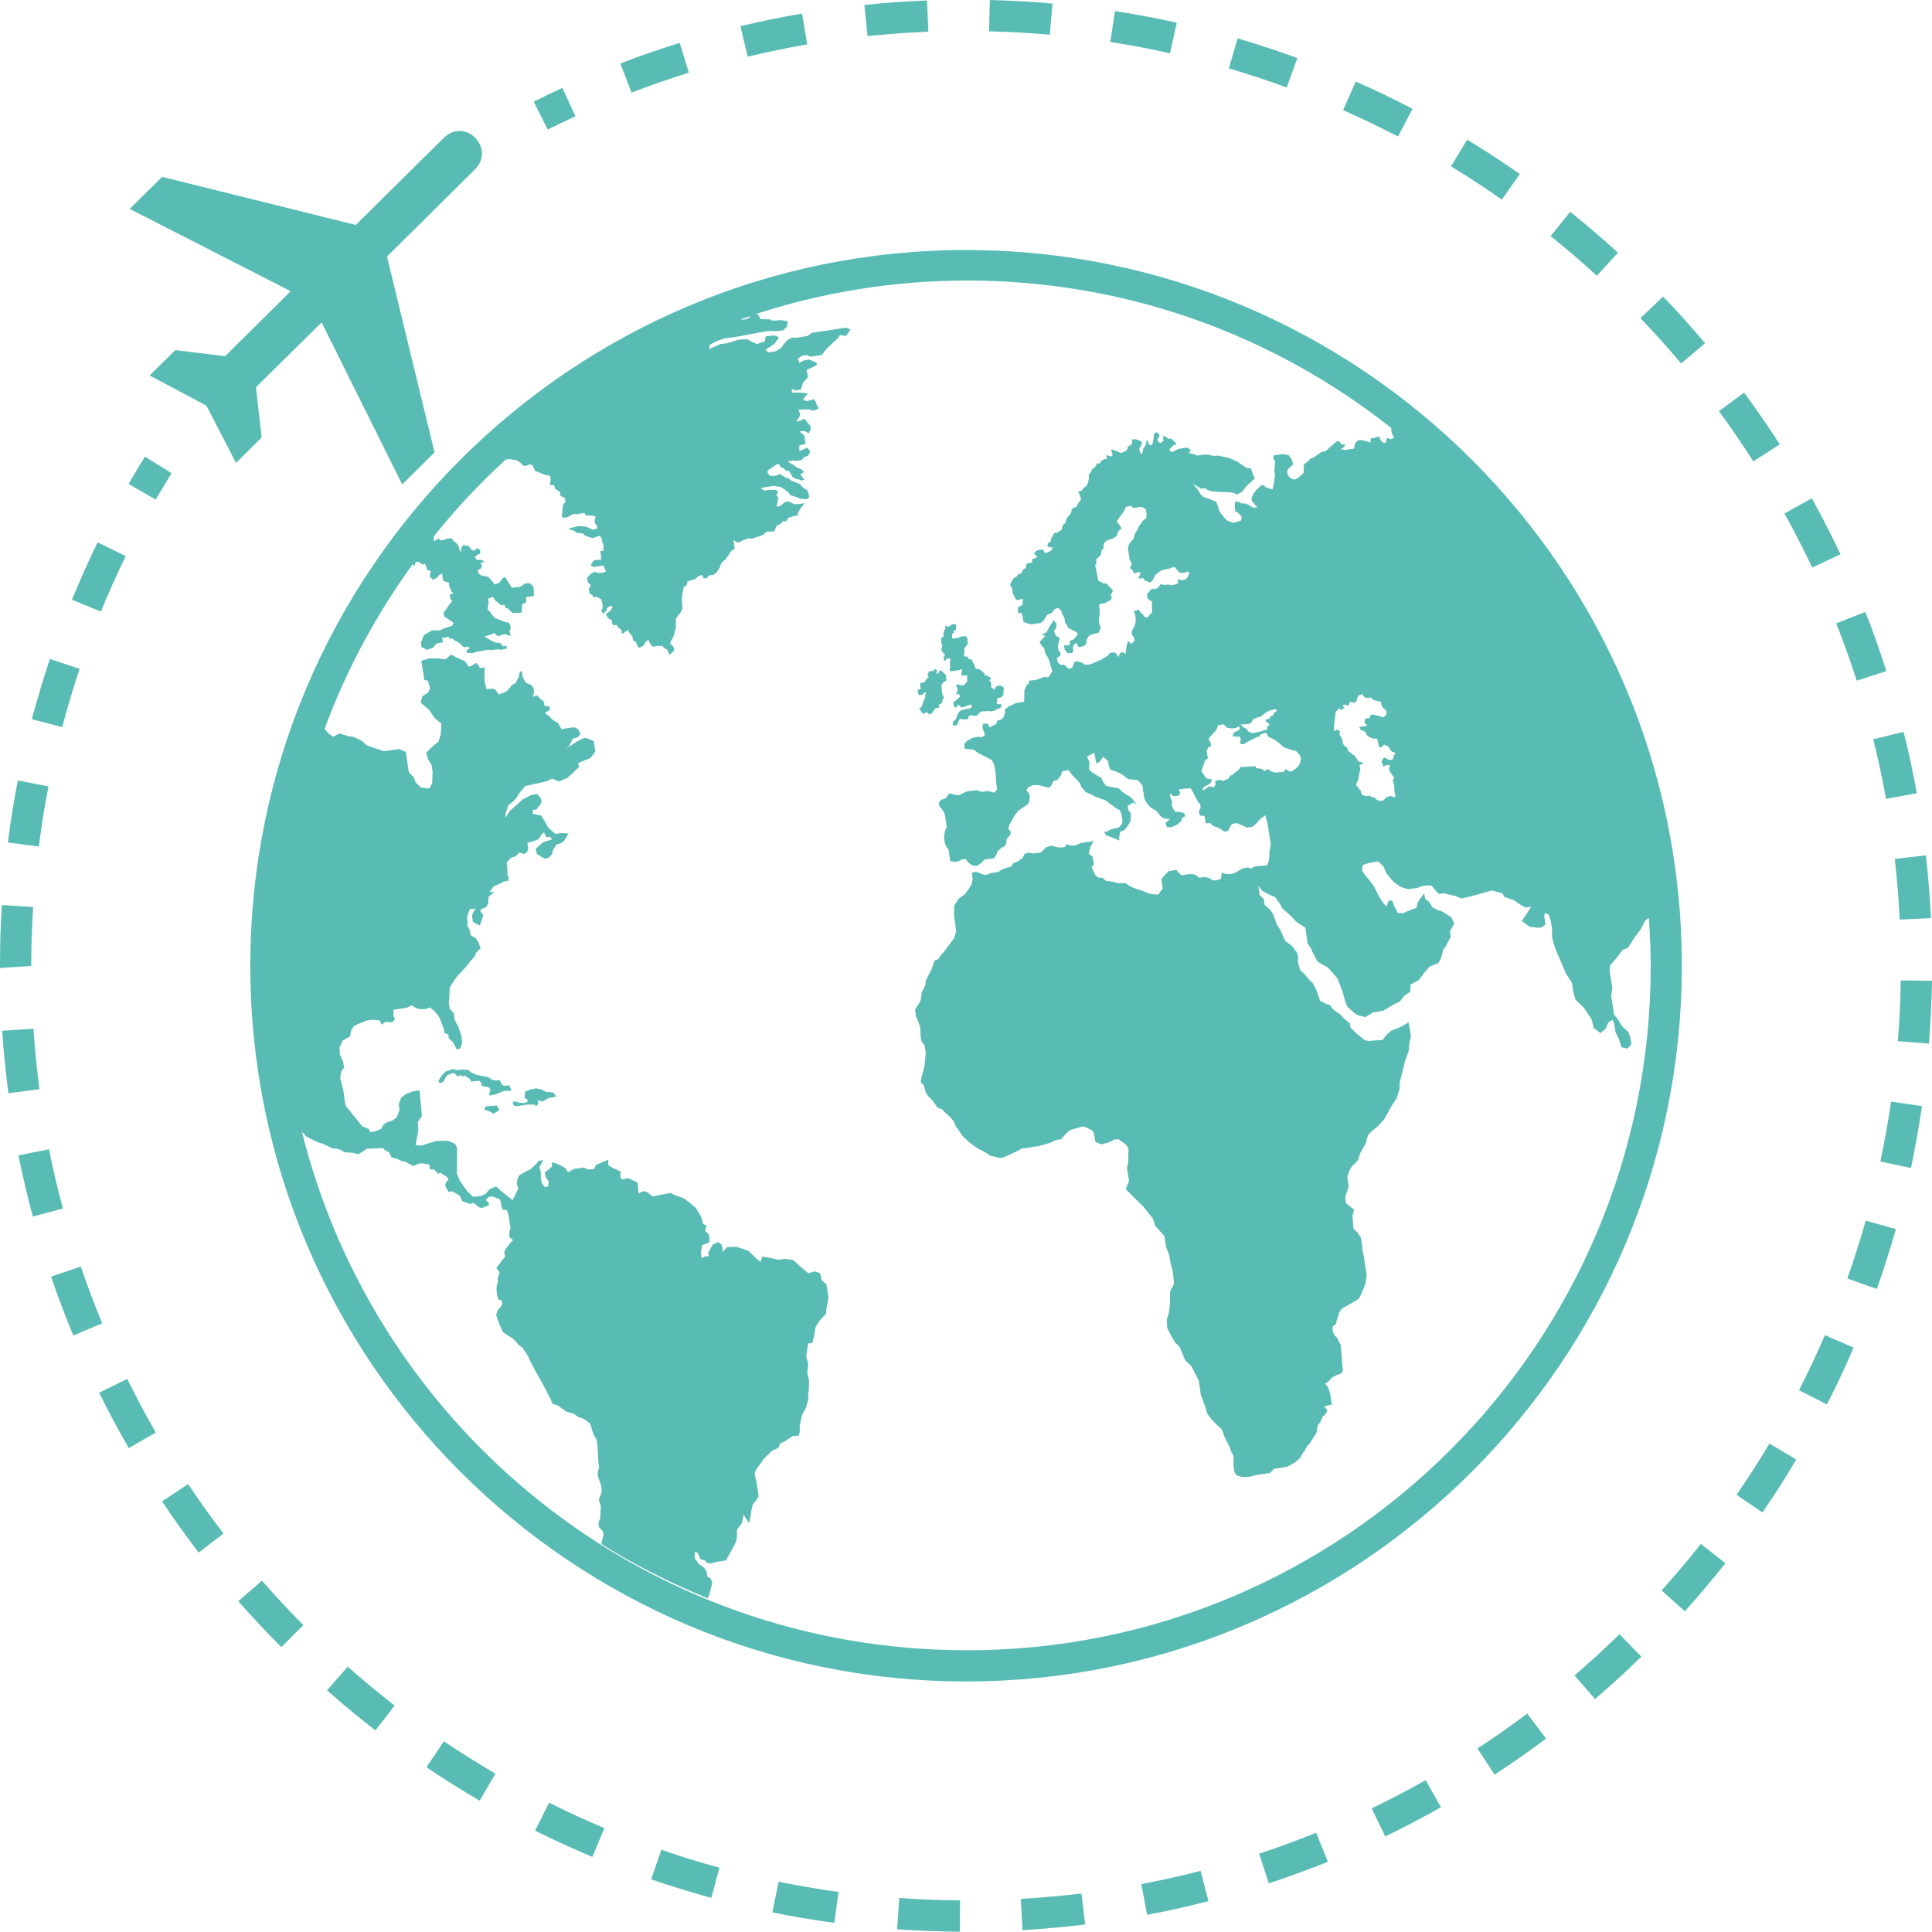 <svg xmlns="http://www.w3.org/2000/svg" width="68.078" height="68.07" viewBox="0 0 68.078 68.07"><g fill="#58BCB4"><path d="M33.168 22.934l.066.046.012.055.063.04-.04.046-.02.05.01.075.04.055.03-.056.065-.05.09.015.008.06-.027.086.007.06.01.07-.014.093.015.084.05-.012.09-.01.07-.013.103-.018.096-.027.008.04-.008.046-.015.09.023.055.067-.02.11.01.004.06-.004.075.013.07-.05.05-.075.087-.06.007-.1-.023-.06-.01-.062.01.046.11.016.09-.008.043-.054.057.035.034.065-.007.05.067-.023.046-.05.04-.066.066-.09.058-.007.043.006.075.04.07.062.016.008-.06.078-.042.08.094.074-.012.067-.023.055-.023.067-.027.1-.012.013.068-.035.05-.1.02-.06.01-.08.023-.06.015-.055.01-.066.06-.033.066-.035.064-.02.075-.023.05-.05.055-.052.032-.004.09.028.053.126-.03.023-.047.03-.097.03-.048.06-.024.08.03.04-.007.06-.003.07-.013.01-.094.04-.03.12.003.076.008.06-.006.05-.055.06-.067.043-.024.054-.004h.117l.04-.014.13.012.08-.013.06-.006.05-.056.07-.01.068-.04.035-.036.008-.06-.034-.036-.07.012-.066-.02.004-.073.012-.05v-.08l.047-.007.058-.008.05-.023.045-.04.02-.06.007-.042-.003-.04.006-.15-.086-.064h-.073l-.08.01-.05.054-.056.08-.036-.044-.062-.047.004-.088-.016-.106-.074-.06.086-.025-.04-.07-.046-.023-.05-.036-.075-.004-.022-.053-.04-.056-.148-.117-.103-.004-.035-.04-.023-.056-.014-.07-.035-.047-.065-.13h-.09l-.016-.038-.04-.056-.06-.004-.05-.008-.002-.063.013-.055-.003-.12-.004-.044.04-.034.034-.062.055-.035-.015-.073.004-.03v-.06l-.003-.027-.004-.02-.044-.078-.07-.004-.063.007-.04.003-.108.048-.06.008-.08.016-.064-.004-.013-.074.004-.09.068-.035-.012-.06.08-.06.007-.13-.01-.045-.077-.016-.09.026-.074.067-.04.002-.044-.024-.054.003.012.056-.007.047-.05.077-.014.07.012.074-.024.064-.07.03.012.07-.02.044.02.078.004.007.023.054-.015.095"/><path d="M33.328 23.88l.016-.075-.067-.07-.035-.032-.035-.04-.05-.038-.055.008-.02.074-.098.047.016-.043.016-.03-.004-.06-.05-.05-.083.07-.075.01-.058-.007-.025.05-.023.048-.01.044.02.044.01.055-.056.022-.047.067-.02.06-.07.02-.057.007-.054.022.012.042.003.04.014.113-.11.036.016.087.01.054.034.043.043-.008.055-.008.055-.04.05-.05.047.035-.04.035-.003.047.007.042-.02.062-.023.04-.05.146-.04.105-.093.088.055.035.024.06.042.02.014.057.04-.01.042-.03.066-.03.05.057.068.02.078-.06.047-.085.047-.058.042-.013.086-.012.008-.045v-.083l.06-.01.05-.052.015-.102.05-.07-.02-.043-.044-.082-.01-.086-.013-.058.008-.058-.01-.063.003-.07.05-.066.067-.043.062-.05-.02-.043M16.575 37.77l-.066-.067-.2-.014-.223.022-.12-.043-.28.1-.096.113-.04.04-.057.09-.043.092.04.06.106-.028.035-.032.06-.12.068-.098.11-.047.116-.036.094.074.043.064.054-.035.07-.013.078.043.065-.038.175.13.042.09.166-.026.128-.004.055.08.03.104.116.02.116.02.067.074-.036.134-.02.07.06.012.206-.05.2-.086.066-.025.11-.004.16-.007-.09-.184-.18.016-.06-.028-.1-.18-.12.022-.163-.035-.04-.047-.116-.046-.393-.078m1.446.952l-.148-.008.02.125.094.043.14-.02.132-.02.157-.022.233.004.04.054.05-.03.036-.075-.02-.11.057.02.1.028.08-.028.11-.074.104-.032.11-.015.093-.027-.11-.14-.25-.02-.17-.082-.177-.043-.23.046-.16.07-.024.212.094.054.016.097-.074.023-.047.012h-.04l-.133-.005m-.8.097l-.384.03-.05.118.136.04.07.03.06.032.066.047.063-.048.1-.064.033-.063-.05-.067"/><path d="M44.605 25.426l.094.058.035.04-.09.113.024.062-.117.03-.125.044-.127.032-.183.026-.074-.027-.078-.044-.014-.07-.073-.027-.062-.027-.034-.054-.085-.043.242-.027.07.004.086-.063.066-.11.11-.05.193-.06.048-.065.098-.06.048-.027.062-.035.012-.005.086-.027.09-.017.067-.004.012.065-.076.048-.055.093-.06.036-.04.03-.02.06h-.003l-.047.01-.093.026.008.06zm-1.777 2.226l-.055.086-.07-.008-.078-.027-.05.03-.13.09-.082.01.055-.1.184-.1.03-.03.044-.04.03-.102-.07-.01-.085-.01-.07-.046-.062-.093-.086-.137.06-.156.05-.16.023-.05.09-.08.008-.007-.015-.076-.035-.18.045-.078.016-.047.104-.04-.032-.15-.064-.09.06-.09.06-.07.122-.13.05-.07.043-.137.16-.023.036-.01.042.03.012.03.055.058.183.03.14-.018.123-.06.016.105-.05.044-.14.06-.034.07-.03.08.08.006h.17l.034.07v.094l-.026.06.05.04h.1l.116-.083.145-.07.132-.067.055-.03.09-.012.035-.078.19-.063.044.05.04.095.085.035.078.035.133.086.05.035.064.05.08.075.094.067.074.023.177.063.136.026.07.062.067.082.024.034.015.046v.003l.007.047-.01.085-.047.137-.086.097-.05.04-.11.08-.07.02-.074-.034-.043-.03h-.005L45.3 27.1l-.03.057v.004l-.063.037-.28.028-.113-.04-.067-.027-.03-.047h-.098l-.057.07-.074-.073-.067-.023-.07-.012h-.09l-.012-.076-.15.008-.387.024-.062.09-.136.106-.054.053-.116.06-.03.065-.05.05-.202.072-.035-.043-.125.01-.082.033.015.132h-.002zm-8.785 30.496c-11.297 0-20.777-7.766-23.4-18.25l.048.027.11.13.22.108.19.09.12.035.153.066.22.11.145.007.144.04.16.093.285.017.188.05.185-.11.11-.082.448-.02.086-.004.03-.004.103.097.12.047.087.188.206.056.19.086.087.008.285.16.157-.078.143-.027.265.05.027.173h.146l.14.156.087-.047.04.032.054.04.01.003.155.113.013.085-.078.043-.035.147.117.215.112-.02.13.062.155.094.09.19.136.048.047.016.057.027.03.01.123-.035.213.16.086.016.25-.097-.017-.086-.102-.098.1-.106.144-.02.153.067.086.015.046.105.023.14.047.142.146.006.055.164.025.14.024.17.03.17-.043.115v.207l.13.094-.146.166-.097.13-.07.124.03.173-.132.16-.09.123-.085.113.114.158-.02.07-.04.113v.01l-.004.167-.04.117-.003.178.024.17.046.135.098.016.04.11-.062.125-.105.11-.054.175.056.165.047.137.138.302.16.113.164.094.13.12.075.107.16.117.192.293.02.04.034.077.03.07.127.246.325.58.237.454.094.22.18.054.163.116.087.066.043.03.04.013.23.066.164.116.188.063.106.08.117.084.033.098.09.29.11.183.03.23.013.258.023.344.022.14-.056.212.014.115.118.328.02.168-.036.134-.004.02-.062.125.015.112.054.168-.025.41-.063.18.008.05.013.084v.013l.132.125.027.14-.06.23-.015.068.008.027c.126.074.243.147.365.226 1.08.646 2.204 1.204 3.37 1.68l.006-.01.037-.08.01-.022.11-.42-.053-.164-.124-.07-.02-.16v-.007l-.08-.134-.006-.004-.19-.14-.15-.207.02-.238.094.07.094.215.148.035.102.102.144.003.168-.05.336-.05.094-.17.04-.073.155-.285.045-.083.028-.056.027-.18-.003-.23.17-.23.05-.223.016-.082.164.255.03.043.003-.016.02-.096.023-.1.03-.207.052-.24.12-.137.09-.156-.02-.113-.022-.17-.032-.197-.072-.304.04-.123.09-.138.073-.095.14-.195.197-.19.06-.06.024-.02.21-.093.07-.158.16-.076.292-.19.2-.01.04-.144-.005-.23.085-.356.133-.254.096-.332-.02-.14.028-.152.008-.348-.062-.223.027-.297.005-.05-.008-.028-.063-.25.074-.447.11-.012.03-.007.024-.082.035-.13.027-.17.032-.176.14-.226.223-.235.022-.23.003-.004.017-.086.05-.242-.075-.48-.164-.148-.064-.25-.19-.06-.217.067-.232-.194-.304-.273-.285-.04-.01-.003-.075.013-.153.02-.3-.067-.267-.043-.06.184-.16-.123-.244-.25-.216-.086-.246-.073-.313.012-.147.17-.04-.253-.128-.094-.19.086-.16.284.024.14-.12-.017-.134.082-.027-.196.04-.27.252-.093.008-.144-.02-.148-.136-.12.06-.18-.13-.067-.063-.25-.19-.31-.203-.174-.224-.168-.34-.12-.124-.07-.55.112-.086.015h-.005l-.17-.148-.15-.04-.16.083-.025-.168-.004-.174-.057-.07-.308-.13s-.196.087-.235.005c-.045-.077-.017-.112-.017-.112l.01-.116-.13-.07-.15-.066-.157-.09v-.2l-.11.048-.175.07-.15.066-.067.15-.23.01-.123-.065-.184.024-.17.024-.21.117-.078-.133-.156-.094-.192-.087-.148-.035.02.14-.13.104-.133.11.02.114.006.05.016.02.1.138-.02.11-.008.068-.055.01-.063.004-.11-.152-.027-.2v-.17l-.05-.17.024-.046.06-.11.05-.098-.078.01-.086.016-.007.004-.07.1-.1.097-.132.11-.103.044-.266.152-.064.125-.028.177.055.168-.2.406-.39-.31-.196-.174-.22.094-.143.167-.19.086-.25.02-.216-.207-.12-.168-.137-.195-.097-.242h-.005l.004-.29.004-.5v-.128l-.074-.14-.18-.08-.07-.026h-.03l-.374.008-.196.057-.156.047-.137.047-.04.013-.21-.024.01-.04.015-.066.078-.426-.02-.284.145-.195-.084-.917-.223.038-.272.103-.157.133-.08.215.027.196-.1.273-.157.112-.17.054-.13.078-.09.157-.127.055-.086.035-.142.02-.035.007-.006-.02-.036-.082v-.004l-.242-.104-.578-.723-.047-.276-.032-.258-.113-.44.04-.24.096-.125-.03-.203-.12-.27-.01-.234.107-.242.27-.156.023-.18.115-.188.047-.017.074-.04.094-.038.22-.09.19-.03.267.02.085.155.125-.104.235.023.1-.104-.05-.137v-.205l.227-.035.25-.04.16-.08.19.112.163.026.012.004.07-.008.098-.016.105-.046.137.098.136.152.08.13.14.358.027.168.136.043.02.14.152.144.123.242.114-.016.043-.093.04-.15-.04-.253-.1-.273-.13-.264-.03-.223-.14-.155-.03-.195.015-.266.016-.29.16-.257.095-.13.348-.375.145-.19.148-.165.017-.093.176-.172-.086-.214-.08-.13-.19-.117-.026-.17-.085-.158.003-.15-.02-.167.053-.14.05-.14h.205l-.094.128-.006.028-.032.095.032.194.093.07.156.067.058-.183.044-.13.016-.05-.016-.02-.098-.136.08-.073.134-.047.07-.13.008-.12.01-.087v-.027l.207-.176h-.176l.147-.195.11-.048.13-.06.14-.07.14-.02.012-.116-.048-.103V30.6l-.03-.203.148-.165.164-.058.147-.137.157.06.108-.075.04-.122-.03-.195.22-.066.134-.05.082-.067.04-.093.105-.1.078.16.144.007.07.078-.33.11-.128.11-.13.132.055.164.102.07.16.096.14-.027.125-.13.035-.15.12-.19.163-.05.106-.08.162-.255-.235-.023-.23.036-.172-.15-.098-.1-.117-.215-.116-.183-.298-.067.008-.145.117.008.17-.226.02-.09-.043-.11-.114-.13-.2.032-.32.163-.18.168-.254.22-.165.253.004-.144.1-.3.16-.12.125-.136.086-.152.223-.266.532-.115.253-.065.16-.083.245.105.3-.133.153-.138.25-.24-.025-.14.193-.085.242-.095.17-.23-.023-.137-.036-.223-.188-.086-.145-.035-.245.125-.42.266.13-.104.13-.254.17-.05.097-.102-.05-.137-.1-.1-.12-.01-.394.06-.12-.21-.187-.114-.133-.13-.15-.116.182-.112-.02-.114-.176-.027-.016-.142-.143-.122-.098-.097-.166.05.063-.157-.027-.17-.096-.104-.157-.057-.118-.187-.03-.188-.004-.036-.077.007-.026.143-.008.037-.004.007-.106.215-.136.078-.067.09-.13.137-.15.054-.114.044-.107-.157-.093-.047-.23.012-.066-.254-.004-.146-.003-.078.003-.175.008-.113-.167.027-.04-.08-.1-.1-.16.11-.11.017-.115-.186-.222-.093-.077-.04-.196-.104-.193.172-.297-.036-.288.002-.27.082.036.242.04.235.026.2.13.023.077.274-.06.137-.22.15-.05.216.02.02.06.05.21.177.202.293.13.11.07.063.04.034-.027.375-.082.257-.097.076-.1.082-.056.047-.18.187.075.235.05.08.065.106.004.016.035.23-.017.41-.098.176-.054-.004-.085-.01-.153-.02-.19-.176-.075-.195-.164-.16-.033-.204-.035-.24-.04-.28-.24-.1-.523.076-.278-.094-.087-.026-.24-.082-.19-.17-.066-.033-.08-.035-.124-.058-.25-.047-.257-.083-.228.117-.184-.137-.118-.137c.77-2.084 1.82-4.03 3.102-5.8l.08.05.005-.1.07-.046.082.023.13.094.045-.063.07.1.024.134.14.04-.05.18.045.05.07.08.07-.026.087-.05.067-.086.105-.06.015.118.02.133h.004l.12.054.083.023.016.133.07.162.07.086-.13.034.02.113.027.07.047.055-.066.068-.066.086-.086.125-.085.11.006.138.34.23-.044.104-.308.1-.12.064-.287.002-.225.13-.06.034-.01.023-.1.26.027.15.093.027.09.062.22-.075.13-.156.073-.01.01-.003.084-.01.046-.024.016-.004-.048-.17.06.032.054-.008.114-.04.047.072.113.003.066.063.124.06.043.034.047.046.066.063.04.034.15-.02.062.048-.09.07-.033.023.022.064.005.008.058.01.024.002.15-.003.055-.03.02-.006.167-.027.24-.05.18.01.167-.025.155.016.18-.046-.008-.1-.117.024-.113-.12-.156-.013-.205-.1-.19-.11.07-.027.17-.047.104-.055.132.12.235-.08.22.067-.043-.164.043-.107-.023-.13-.07-.08-.094-.006-.375-.154-.11-.12-.08-.12-.064-.048.036-.258-.016-.13.16-.066.1.14.083.063.09.084.156.015.02.093.09.02.153.15.2.008.127-.02.008-.077.008-.21.13-.056.02-.1-.013-.095.28-.042-.008-.29-.054-.09-.105-.077-.15.02-.19.13-.06-.01-.074.01-.13.024-.15-.227-.098-.16-.09.05-.046.067-.062.086-.164.064-.093-.12-.05-.06-.062-.066-.023-.027-.266-.055-.08-.07-.022-.125.078-.016.078-.105-.06-.126.15-.024-.12-.077-.157.008-.074-.103.086-.075.1-.05v-.136l-.14-.06-.005.08-.135.002-.123-.153-.145-.024-.05-.008-.048.066-.036.154-.01.046-.007-.02-.03-.108-.04-.133-.074-.083-.09-.067-.07-.098s-.14.015-.185.023c-.058.008-.035.027-.035.027l-.188.028-.05-.07-.157.102-.012-.082.004-.055v-.047c.773-.96 1.617-1.862 2.527-2.694l.14-.023.262.05.16.118.035.036.04.047.042-.008.066-.012.114-.047.094.043.044.11.04.08.32.13.18.043.026.003.015.098.008.046-.03.18.147.004.047.135.158.097.024.14.156.09.02.14-.075.07-.034.154v.14l-.02.09.015.083.14.006.107-.048.134-.08.08.004.07.004.024-.006.23-.04.04.083.117.012.15.002.09.043-.043.12.02.11.074.105-.015.087-.14.028-.094-.043-.155-.067-.266-.015-.216.052-.012.007-.112.04-.01.004.093.032.12.03.068.07.236.024.07.076.12.04.122.046.113-.02.08-.043.086-.01.062.07.028.137.047.14-.01.172-.105.015.024.17-.004.142-.113-.008-.12.02-.096.1-.02.09.093.047.23-.035.11-.02.052.106.04.11-.138.046-.145-.004-.12-.035-.137.074-.125.137.023.14.11.125-.074.128.03.166.094.046.04.078.113-.015.16.09.054.195-.006.117-.046.093.074.11.12-.133.02-.09.083-.047.11-.012-.065.153-.102.076-.077.066.083.138.12.066.02.11.047.082.008-.005.09-.015.012-.005.07.106.082.06.02.014.007.063.016.078.196-.135.012-.005.004.004.044.1.11.13.02.14.094.04.043.11.07.107.164-.082.067-.125.103-.074.046.115.104.126.2-.032.14.008.075.08.09.042.09.192.065-.067.082-.07.015-.09-.048-.083-.098-.096.058-.13.094-.182.012-.116.038-.09.004-.203v-.145l.03-.05.048-.075.07-.07.05-.093.04-.09-.02-.117-.004-.23.012-.117.03-.18.013-.082.104-.076.04-.145.245-.066.132-.11.137-.046.042.112.118.007.07-.097.062-.012.082-.01.024-.003.125-.106.094-.15.04-.12.073-.1.1-.076.19-.29.128-.077-.016-.11-.028-.2.097.074.09.013.16-.086.14-.048.056-.013.117.012.137-.05.08-.017.11-.043.077-.042.077-.07.05-.036.118.016.138-.023.063-.18.16-.082.075-.098.116.016.064-.123.194-.06.137-.022.014-.09.068-.125.164-.22-.223.033-.15-.003-.18-.09-.14.024-.183.145-.11.012.048-.234.015-.09-.07-.08.07-.12-.1-.075-.08.01h-.177l-.14.025-.13-.096.086-.012.112-.018.085-.012.08-.012.11-.02.09.02.115.012.094.043.096.07.13.102.046.078.122.04.117.038.12.05.14.01.095.01.075-.066-.015-.116-.047-.134-.16-.096-.106-.126-.276-.103-.125-.093-.12-.035-.1-.07-.09-.047-.107.048-.11.015-.143-.008-.036-.062-.046-.074.008-.01.066-.08.082-.044.102-.078.137-.078.1.133.095.042.074.077h.015l.098.01.04.072.08.14.13.07.09.015.117.04.08-.04-.07-.078-.074-.1.13-.08-.075-.078-.02-.02-.16-.067-.127-.097-.195-.114.21-.032.112.012.173-.027.097-.11.136-.044.067-.155-.11-.13-.273.13v-.207l.223-.06-.02-.11-.023-.173-.168-.148.11-.02.095.015.12.07.066-.155-.02-.113-.214-.255-.134.077-.144.024.074-.097.066-.12-.02-.09-.02-.053-.018-.06.328-.002h.078l.062.046.14-.022.106-.07-.015-.023-.054-.075-.035-.12-.073-.102-.11.043-.17.03-.1-.07.173-.2-.21-.027-.346-.005-.017-.087c-.01-.082.12.012.12.012l.207-.028.035-.12.04-.122.17-.195-.04-.257.353-.168-.01-.086-.25-.11-.197.03-.16.082-.05-.14.13-.103.194-.03.126.06.394-.06.144-.194.09-.087.066-.063.024-.02.094-.098.13-.11.093-.13.214.03.16-.23-.18-.062-.337.054-.094.016-.06.008-.214.032-.477.07-.16.113-.39.064-.146-.008-.164.08-.145.165-.09.133-.19.108-.033.004-.098.015-.126.02-.1-.098.132-.082.1-.07.08-.043.073-.1.093-.132-.097-.065-.173-.004-.196.03-.034.174-.27.094-.187-.085-.153-.082-.008-.002-.11.003-.176.008-.413.125-.257.036-.38.175.01-.066.002-.083.217-.117.073-.03.224-.077.48-.07.405-.074.14-.03.52-.092.347.003.195-.03.125-.13.028-.18-.24-.05-.085.013-.222.007-.07-.03-.027-.015h-.144l-.177-.008-.047-.11-.03-.03-.052-.048c2.338-.756 4.826-1.17 7.416-1.17 5.64 0 10.828 1.942 14.934 5.19l.026.18.078.18-.13.044-.112-.058-.06.195-.112-.034-.066-.098-.043-.106-.186.058-.11.012-.003.14-.194-.05-.117-.035-.134.014-.097.095-.023.08-.02.1-.008.017-.184.027-.11.02-.08-.013-.087-.015.12-.078.045-.087-.138-.004-.07-.103-.086-.016-.265.23-.14.13-.143.024-.098.07-.146.103-.078.044-.102.034.012.028-.067.05-.14.11-.01.137v.163l-.145.128-.073.068-.102.042-.11-.03-.128-.12-.027-.16.07-.096.145-.13-.055-.183-.102-.147L45.2 16l-.32.048-.008.136.062.07-.02.223-.01.11.024.16-.03.194-.026.168-.035.14-.23-.072-.063-.07-.086-.016-.1.09-.063.054-.022.024-.094.12-.08.176.01.083.105.143.094.093-.135.02-.15-.087-.118-.063-.168-.007-.118-.062-.1.016-.01.167.02.16.09.044.134.146-.026.137-.16.05-.13.024-.206-.08-.066-.075-.102-.118-.105-.148-.052-.185-.047-.13-.14-.056-.146-.06-.172-.058-.095-.09-.106-.18-.167-.19.3.174.133-.02.09.067.143.044.222.017.273.008.25.02.144.062.18-.086.132-.183.1-.097.098-.087.062-.06.054-.046-.085-.203-.05-.16-.135-.005-.146-.087-.044-.03-.144-.108-.076-.03-.246-.11-.396-.078-.105.014-.23-.046h-.16l-.215.033-.09-.044-.2-.048.07-.1-.12-.093-.083.015-.133.02-.11.02-.224.112-.097-.094.07-.064.045-.062.15-.08-.195-.186-.086.017-.06-.047-.12-.063-.017.085.016.1-.126.08-.097-.12.086-.16-.04-.07-.09-.042-.067.067-.008.136-.036.138-.01.086-.08.04-.065-.076-.013-.078-.055-.024-.01.115-.06.118-.047.062-.005.035-.008.075-.062.093-.047-.132-.015-.08.062-.09.018-.064.02-.05-.07-.07-.113-.04-.06-.01-.023-.005-.087.01v.14l-.046.06-.106.044-.013.105-.07.07-.102.042-.08.012-.18-.087-.095-.02-.047-.01.055.182-.04.062-.084-.02-.117-.03.05.128-.085.013-.098.042-.094.122-.082-.016-.06.127-.1.068-.065.12-.06.09-.007.17-.056.195-.117.1-.09.106-.07.006-.035.008.047.13.042.105-.005.044-.004.04-.074.09-.082.15-.078.008-.074.07-.034.136-.14.17-.016.022-.036.145-.1.094-.026.142-.102.07-.07.04-.09.01-.105.18-.033.118-.094.07-.012.106.11.04.08-.013-.06.112v.003l-.12.074-.11.012-.027-.07-.016-.036-.08-.01-.083.01-.102.045-.015.02-.05.07.07.07.058.042-.207.093.018.107-.078.016-.106.016-.048.086.013.078-.045.01-.082.065-.035.114-.11.02-.062.084-.124.08-.043.085-.067.12.077.153.022.16.086.177.07.065.204-.055-.022.222-.15.073-.01.11.015.11.11-.017.05.155.022.16.145.06.142.03.32-.046.12-.107.105-.18.18-.08.08-.122.13-.046.105.092.04.13.073.127.008.043.013.082.007.035.118.2.2.11.09.038.038.07-.09.126-.07.068-.13.048.02.136-.132.02-.085-.012.027.16.097.12h.17l.033-.085-.012-.11.04-.112.1-.048.014.078.067.078.18-.054.07-.07.01-.136.06-.117.095-.07.267-.068.082-.176-.047-.12-.026-.188.03-.168v-.168l-.02-.11.017-.08.105-.02.083-.012.125-.07.078-.043.045-.085-.044-.076.082-.176-.133-.146-.097-.096-.113-.01-.084-.048-.085-.035-.115-.555.047-.094-.015-.104.065-.063.1-.1.03-.17.02-.015.05-.048v-.164l.1-.103.254-.09.125-.1.03-.145.125-.098-.077-.126-.098-.12.085-.126.07-.094.087-.12.047-.087.04-.09.185-.03.07.073.294-.043.152.087.02.13v.167l-.148.134-.11.156-.06.14-.087.12-.054.2-.14.16-.013.04-.033.085-.012.035.04.235.022.16.082.183-.068.12.098.093.044.098H40l.102-.044.082.016-.012.086-.07.12.195-.003.04.078.198.075.094-.093.06-.15.064-.065.148-.11.105-.04.16-.025.13-.047.102-.017.136.173.112.04.104-.015.078-.044.09.044-.062.14-.07.097-.156.028-.12-.043-.005.165-.208.06-.14-.032-.14.02-.11-.04-.12.153-.13.024-.103.015-.066.093-.073.066.02.124.003.03.035.04.03.03.088.044.003.386-.094.095-.067.09-.118-.036-.04-.08-.06-.042-.102-.122-.155.05.055.18.004.193-.036.145-.064.12-.043.083.016.11.007.017.063.08.017.11-.013.015-.105.114-.04-.08-.08-.01-.04.14-.014.113-.027.17-.12-.06-.07.036-.063.14-.074-.12-.062-.048-.162.027-.066.094-.25.15-.2.08-.102.047-.11.038h-.155l-.098-.066-.19-.05-.06.006-.102.233-.13.02-.07-.07-.085-.076-.105.02-.11-.094-.038-.155.125-.075.003-.11-.07-.1-.02-.133.05-.2.02-.082-.144-.09-.06-.152.09-.15-.016-.12-.004-.017-.044-.06-.027-.042-.045.06-.07.098-.004.003-.065.118-.082.148-.176.084.144.032-.214.23.077.12.094.1.013.104.048.124.074.1.035.104.07.235.046.13-.134.215-.05.003-.113-.01-.124.05-.187.06-.08.006-.136.018-.007.087-.078.067-.078.18-.004.157v.17l-.012.08-.2.03-.08.013-.167.082-.1.045-.122.1-.003.136-.035.113-.073.094-.158.055-.035.114-.102.048-.13.075-.07-.13-.16-.005-.03.145.04.102.05.156-.098.07-.122-.01-.102.015-.11.02-.18.1-.076.062-.042.094.02.132.113.01.2.02.176.13.23.116.23.12.087.165.044.244.008.1.005.09.008.173.04.27-.102.11-.223-.06-.212.032-.188-.06-.184.02-.18.03-.253.13-.19-.03-.155-.04-.047.07-.076.102-.17.062-.078.1.024.122.113.137.077.14.035.24.03.21-.066.165-.028.216.028.18.055.15.074.073.04.272.02.153.218.026.23-.096.09-.01.108.134.147.102.15.008.168-.117.098-.103.184-.027.152-.02.074-.106.04-.125.16-.15.116-.048.043-.132.013-.124.13-.14.015-.1-.078-.108.016-.125.095-.17.075-.136.045-.066.11-.14.163-.116.168-.112.048-.07.03-.192-.02-.12-.102-.106.048-.102.16-.082.012-.008h.21l.22.06.16.034.082-.106.062-.128.145-.05.105-.138.066-.164.216-.035.145.19.106.108.153.168.054.14.144.165.164.067.168.093.17.063.194.066.202.153.176.13.134.07.055.14.03.21-.01.122-.08.104-.077.048-.12.017-.138.042-.144.082-.085-.017.085.14.195.063.164.07.1.047.002-.156.04-.16.143-.055.073-.1.08-.106.067-.138.004-.18-.01-.09-.075-.08-.028-.153.197-.123.136.098-.156-.218-.114-.1-.137-.072-.104-.078-.137-.132-.095-.016-.35-.067-.117-.167-.047-.117-.13-.07-.204-.126-.105-.105.008-.103.008-.085v-.06l-.082-.202.25-.13.082.37.004.014.023-.016.085-.057.128-.17.176.156.003.043.01.08.005.032.05.14.203.063.19.09.243.18.346.037.15.188.07.45.05.117.15.193.24.148.15.19.13.073.182.006-.16.144.055.145.152.008.203-.09.16-.148V28.9l.02-.087.046-.02.07-.032-.046-.11-.056-.016-.09-.025h-.01l-.157-.008-.076-.11-.047-.112.012-.125-.056-.145-.027-.148.137.093.102-.01.082-.013.046-.1-.05-.115.147-.023.278-.017.078.14.098.2.082.14.074.083.015.12-.067.134.05.148.153.008.044.266.142-.02.113.106.19.066.24.148.11-.05.07-.133.055-.1.18-.028.2.09.162.067.185-.03.137-.115.15-.172.164-.116.073.26.007.05.016.078.02.14.047.298.03.212-.05.254v.184l-.016.125-.065.16-.447.043-.113.075-.13-.043-.19.042-.196.12-.09.048-.148.027-.148-.007-.134-.05-.027.22-.114.047-.09.015-.095-.015-.163-.094-.157-.012-.148.025-.102-.082-.057-.024-.043-.02h-.184l-.12.02-.123.015-.108-.107-.07-.08-.15.025-.12.02-.18.183-.08.1.03.18.023.15-.08.1-.074.107-.185-.004-.098-.016-.125-.043-.16-.065-.2-.064-.222-.09-.172-.12-.246.007-.224-.06-.22-.022-.112-.11-.152-.007-.105-.078-.063-.133-.034-.077-.034-.074.077-.103-.042-.273-.137-.098.047-.22.122-.233-.176.03-.124.014-.143.023-.2.092-.187-.004-.126-.044-.043.098-.147.023-.13-.012-.218-.057-.177.058-.013.013-.074.07-.102.102-.265.032-.184-.028-.124.047-.065.133-.138.11-.204.093-.05.097-.202.063-.15.055-.105.08-.274.042-.113.047-.12.02-.16-.067-.13-.042-.148.024.032.208-.03.188-.103.173-.1.137v.003l-.1.102h-.004l-.16.113-.153.238-.008.34.03.24.023.152.025.18-.082.253-.234.307-.1.14-.132.142-.075.132-.145.056-.11.324-.187.362-.026.188-.12.23-.047.32-.195.305.035.233.086.202.01.035.032.082.023.06.01.302.034.203.11.145.04.267-.02.215-.026.254-.08.29-.056.25.113.135.065.23.087.145.11.102.108.14.12.16.162.066.07.082.18.16.145.16.086.2.083.108.125.194.043.047.026.034.05.043.125.114.31.23.23.113.234.15.16.034.164.04.116-.016.483-.223.175-.093.18-.023.233-.04.153-.02.266-.07.203-.065.164-.087.185-.024.185-.216.137-.11.43-.123.007-.003.082.023.047.015.226.116.05.147.04.24.2.093.29-.075.164-.09.15-.024.28.2.085.146-.01.37-.003.118-.043.188.073.454-.113.293.29.29.327.32.346.436.062.23.148.163.184.214.058.363.05.14.032.08.035.1.05.3.054.172.03.203.035.31-.134.266-.01.147-.005.34-.027.254-.008.03-.028.093-.044.137.013.305.135.258.125.223.18.188.194.466.22.21.26.51.04.27.033.236.12.316.035.09.02.07.042.165.16.215.18.188.176.156.11.29.167.335.01.02.054.157.078.14-.004.337.035.238.077.11.196.06.27-.01.02-.004.11-.03.106-.028.48-.07.13-.145.33-.05.12-.016.31-.17.16-.143.042-.074.03-.06.102-.137.07-.14.105-.105.074-.132.1-.14.07-.134.028-.22.102-.14.07-.164.105-.105.073-.13-.117-.14.27-.07-.055-.358-.07-.234-.11-.138.112-.077.125-.14.172-.087.14-.05.08-.105-.02-.125-.06-.777-.09-.176-.044-.082-.104-.11-.05-.144.004-.147.108-.078.043-.16.08-.258.1-.137.31-.172.285-.172.094-.193.132-.33.047-.31-.04-.235-.027-.19-.012-.08-.015-.124-.036-.16-.02-.073L48 43.9l-.048-.298-.117-.173-.14-.128-.04-.453.06-.228-.137-.098-.152-.133-.023-.21.12-.38-.05-.33.062-.19.096-.173.215-.215.082-.253.195-.345.075-.285.132-.14.22-.183.232-.253.237-.435.2-.31.1-.325v-.212l.08-.32.11-.44.13-.36.02-.246.057-.254-.03-.223-.01-.046-.003-.027-.04-.21-.194.116-.17.085-.17.062-.09.042-.16.145-.056.07-.073.102-.256.013-.075.004-.15.022-.16-.04-.28-.23-.216-.21-.02-.15-.22-.18-.097-.11-.137-.1-.14-.104-.106-.15-.164-.05-.007-.005-.082-.042-.095-.05-.078-.23-.066-.18-.01-.02-.103-.19-.147-.14-.147-.184-.148-.138-.078-.273v-.247l-.055-.116-.16-.218-.234-.17-.19-.42-.1-.14-.14-.39-.107-.155-.193-.173-.027-.203-.146-.136-.02-.167-.026-.157.147.18.18.097.266.12.158.223.11.188.283.243.2.22.31.195.023.16.03.2.027.204.106.144.07.156.176.337.046.027.093.05.21.12.198.213.15.18.126.31.004.007.027.078.047.148.088.31.068.155.285.247.133.06.21.05.267-.164.112-.016.242-.04.375-.222.23-.117.132-.184.165-.11.065-.045V34.7l.3-.17.1-.137.104-.14.02-.02.155-.173.31-.13.093-.176.078-.296.098-.137.16-.306-.03-.2.16-.272-.114-.23-.317-.195-.17-.056-.18-.1-.11-.186-.136-.1-.035-.2-.22.304-.013.02-.028.16-.006.027-.344.132-.157.066-.164-.02-.12-.226-.073-.195-.125-.015-.085.216-.152-.18-.11-.19-.175-.344-.157-.215-.155-.183-.102-.15.013-.204.27-.082.28-.043.19.18.06.153.06.11.15.183.1.105.184.136.138.063.207.05.18-.03.084-.012.02-.003.19-.067.16-.027.164.016.147.18.103.11.16-.027.42.098.22.09.43-.104.633-.18.204.052.086.026.09.024.004.003.06.123.34.11.234.167.18.097.198-.03-.238.363-.102.14.28.2.286.04.164-.024.11-.1-.044-.28.027-.125.13.067.077.228.04.277v.29l.1.354.16.386.028.062.006.008.19.46.22.337.045.32.08.273.013.01.28.272.27.406.083.318.236.17.18-.153.09-.215.15-.1.055.107.05.32.127.265.083.277.21.046.142-.146-.035-.238-.07-.2-.19-.17-.104-.145-.06-.112-.15-.184-.032-.203-.03-.194-.043-.277.043-.255-.055-.357-.04-.234.013-.208.275-.326.172-.23.19-.076.23-.363.106-.14.103-.136.16-.31.074-.057.06-.046c.036.56.064 1.12.064 1.69.008 13.323-10.79 24.12-24.11 24.12v-.002zm-7.91-46.898l.004-.008c.11-.04.214-.074.324-.11l-.05.044-.005.004-.078.062-.047.008-.157.02.013-.02h-.002zm22.574 15.645l.02.054.012.043.03.03.028-.042.07-.02.016-.002.05-.008.036.008V27l-.032.11.05.097.044.055.03.054.01.012.03.03.02.044.008.04-.027.015-.012.004-.012.066.043.114.004.08.016.093-.01.043v.004l.016.096.023.04v.05l-.02.04-.06.01-.026-.035-.074-.01-.05.01-.06.03-.056.02-.043.058-.05.043-.12.005-.126-.05-.03-.056-.048-.017-.066-.008-.048-.035-.064-.017-.055.016-.054.003-.068-.028-.052-.01-.03-.056-.004-.04-.004-.03-.064-.084-.03-.055-.067-.05-.01-.082.026-.05.043-.09.007-.038.02-.108.012-.062.003-.063.036-.05-.01-.07-.016-.084.005-.06.07-.01.046-.02-.02-.03-.05-.032-.048.008-.055-.05-.047-.063-.016-.027-.056-.08-.02-.022-.05-.027-.083-.07-.05-.027-.043-.043-.016-.094-.062-.043-.086-.09-.063-.25-.053-.046-.016-.086.026-.065-.05-.04-.063-.026-.054.026-.036.032-.02-.055v-.084l.01-.118.027-.22.013-.085.015-.133.062-.053.04-.067.037.027.078.04.09-.11-.047-.017-.02-.045.09-.024.04.017.062.03.038-.044.008-.065.03-.03.157.023.036-.008.053-.106.005-.04.026-.07.027-.028.067-.026.07-.01.03.067.066.04.027.016h.095l.082-.013.047.06.055.034.13.036.11.014.015.094.03.078.048.066.05.036.048.055.01.055-.01.075-.053.058-.078.036-.08-.025-.046-.028-.062-.004-.07-.023-.043-.007-.02-.005h-.087l-.03.062-.024.06-.11.01s-.004-.007-.03.016l-.03.03.006.13.07.05-.01.046-.12.005-.135.03.04.09.09.038.09.043.03.084.03.035.08.06.066.03.05.023h.035l.07.004.048-.003.074.308h.043l.04-.01.017-.005.034-.043.02-.024.017-.02.04.032.05.004.09.07s-.004.04.027.066c.023.033.066.076.066.076l.067.027.06.023-.026.066-.033.015-.005.07-.02.045-.01.03-.05.026-.046-.006-.075-.013-.06-.04-.03-.017-.055-.015-.006.015-.045.076-.03.056.017.07.004-.002zM34.043 8.81C20.133 8.81 8.82 20.124 8.82 34.03c0 13.908 11.317 25.22 25.223 25.22s25.22-11.312 25.22-25.22c.004-13.905-11.314-25.22-25.22-25.22zM19.3 4.566l-.492-.984c.332-.168.668-.328 1.008-.484l.46 1c-.327.148-.65.308-.976.468zm17.692-3.343c-.707-.063-1.422-.102-2.14-.12L34.878 0c.74.02 1.48.06 2.21.125l-.098 1.098h.002zm-6.422.05L30.457.176c.73-.078 1.465-.13 2.21-.16l.044 1.1c-.72.032-1.43.083-2.14.157zm10.657.606c-.695-.16-1.398-.29-2.105-.4L39.29.39c.734.114 1.457.25 2.176.41l-.24 1.08zm-14.88.113L26.09.923c.715-.173 1.44-.32 2.172-.446l.183 1.085c-.707.126-1.406.27-2.097.434zm18.993 1.09c-.672-.247-1.348-.47-2.04-.67l.31-1.06c.71.21 1.414.44 2.105.694l-.375 1.035zm-23.086.183l-.395-1.028c.68-.265 1.39-.508 2.09-.726l.324 1.05c-.683.215-1.36.446-2.023.704zm27.008 1.546c-.633-.328-1.277-.64-1.934-.93l.445-1.007c.68.297 1.344.62 2 .96l-.51.977zm3.664 2.227c-.582-.41-1.184-.805-1.797-1.176l.57-.94c.633.382 1.25.788 1.856 1.21l-.634.902h.002zm3.344 2.68c-.527-.486-1.07-.95-1.63-1.396l.688-.86c.578.462 1.137.942 1.684 1.442l-.742.812zm2.968 3.09c-.46-.548-.938-1.08-1.434-1.595l.797-.763c.516.53 1.008 1.082 1.48 1.645l-.84.71v.002zm2.543 3.45c-.383-.604-.79-1.194-1.21-1.768l.886-.656c.437.593.856 1.202 1.258 1.823l-.93.6zM63.856 20c-.305-.644-.63-1.28-.977-1.905l.965-.536c.356.644.69 1.3 1.01 1.97l-.997.47zm-60.3 1.552l-1.02-.422c.28-.684.58-1.36.905-2.02l.99.485c-.315.644-.608 1.297-.876 1.957zm61.87 2.433c-.22-.683-.46-1.355-.723-2.02l1.027-.402c.27.688.515 1.383.74 2.086l-1.045.335zM2.187 25.62l-1.066-.28c.195-.715.406-1.426.637-2.12l1.047.346c-.226.676-.43 1.36-.613 2.055H2.19zm64.27 2.525c-.125-.707-.277-1.403-.45-2.094l1.07-.262c.18.71.333 1.434.466 2.164l-1.086.196zM1.37 29.828l-1.093-.14c.094-.74.21-1.47.352-2.188l1.08.21c-.14.696-.25 1.403-.34 2.118zm65.57 2.574c-.034-.718-.093-1.43-.174-2.136l1.097-.125c.082.73.14 1.468.18 2.21l-1.103.054zM0 34.105v-.074c0-.715.02-1.43.066-2.14l1.102.07c-.043.69-.067 1.38-.067 2.078l-1.1.07zm67.973 2.672l-1.098-.09c.06-.707.09-1.422.102-2.14l1.102.014c-.017.75-.05 1.486-.11 2.22zM.297 38.523C.2 37.79.125 37.047.077 36.32l1.103-.07c.046.715.117 1.426.21 2.13l-1.093.143zm67.04 2.633l-1.08-.23c.15-.695.274-1.398.38-2.11l1.09.16c-.11.735-.24 1.462-.39 2.18zm-66.18 1.71c-.19-.706-.36-1.426-.507-2.154l1.078-.214c.14.703.3 1.398.49 2.086l-1.064.285.003-.006zm64.976 2.552l-1.04-.367c.24-.67.454-1.35.65-2.04l1.062.3c-.203.71-.426 1.416-.672 2.11zm-63.55 1.64c-.282-.68-.544-1.37-.782-2.073l1.047-.356c.23.68.48 1.344.754 2l-1.016.426zm61.796 2.43l-.988-.5c.324-.637.63-1.28.914-1.94l1.01.437c-.29.68-.605 1.35-.94 2.003zm-59.84 1.54c-.368-.638-.72-1.29-1.044-1.954l.987-.484c.317.64.652 1.27 1.008 1.887l-.952.55zm57.565 2.27l-.91-.626c.4-.59.792-1.19 1.155-1.805l.946.562c-.37.633-.773 1.255-1.19 1.864v.002zM7 54.708c-.45-.588-.88-1.19-1.29-1.803l.92-.61c.397.595.81 1.177 1.245 1.743l-.875.67zm52.37 2.07l-.82-.736c.478-.53.94-1.078 1.384-1.64l.863.683c-.457.574-.934 1.14-1.426 1.69v.002zm-49.46 1.26c-.52-.524-1.023-1.06-1.512-1.617l.832-.724c.47.54.957 1.062 1.46 1.566l-.78.78v-.002zm46.293 1.832l-.72-.835c.544-.465 1.07-.95 1.583-1.45l.77.79c-.527.516-1.074 1.016-1.633 1.495zM13.23 60.974c-.586-.453-1.152-.922-1.707-1.414l.73-.83c.536.474 1.087.93 1.653 1.368l-.676.875zm39.434 1.558l-.602-.92c.598-.392 1.184-.802 1.754-1.23l.664.882c-.593.44-1.2.867-1.816 1.27v-.002zm-35.762.92c-.64-.376-1.265-.767-1.875-1.18l.613-.915c.594.402 1.2.78 1.817 1.14l-.555.954v.004zm31.91 1.26l-.477-.99c.645-.313 1.277-.642 1.9-.993l.542.954c-.644.363-1.3.707-1.965 1.026zm-27.94.72c-.685-.29-1.356-.594-2.017-.926l.493-.984c.636.32 1.29.617 1.95.895l-.426 1.015zm23.84.937l-.345-1.05c.68-.223 1.352-.47 2.012-.738l.41 1.023c-.688.274-1.38.528-2.08.762zm-19.65.505c-.714-.195-1.422-.414-2.117-.652l.36-1.043c.67.235 1.355.446 2.046.633l-.286 1.063zm15.36.598l-.207-1.082c.707-.135 1.402-.287 2.09-.467l.277 1.066c-.71.184-1.43.35-2.16.484zm-11.024.285c-.734-.103-1.465-.224-2.183-.37l.222-1.08c.696.14 1.4.262 2.11.36l-.15 1.09zm6.633.257l-.062-1.102c.72-.043 1.43-.105 2.137-.19l.133 1.093c-.73.09-1.465.15-2.204.2v-.002zm-2.21.054c-.743-.004-1.48-.035-2.21-.086l.076-1.102c.707.05 1.422.078 2.14.082l-.007 1.106zM5.483 17.602l-.953-.55c.19-.325.38-.646.578-.962l.938.583c-.188.308-.375.617-.56.93z"/><path d="M15.648 4.852c.74-.73 1.84.382 1.078 1.128l-3.09 3.06 1.676 6.9-1.14 1.13-2.84-5.71-2.313 2.285.2 1.77-.903.894-1.044-2.016-2-1.063.906-.893 1.753.214 2.313-2.29-5.676-2.9 1.145-1.13 6.824 1.696 3.105-3.074z"/></g></svg>